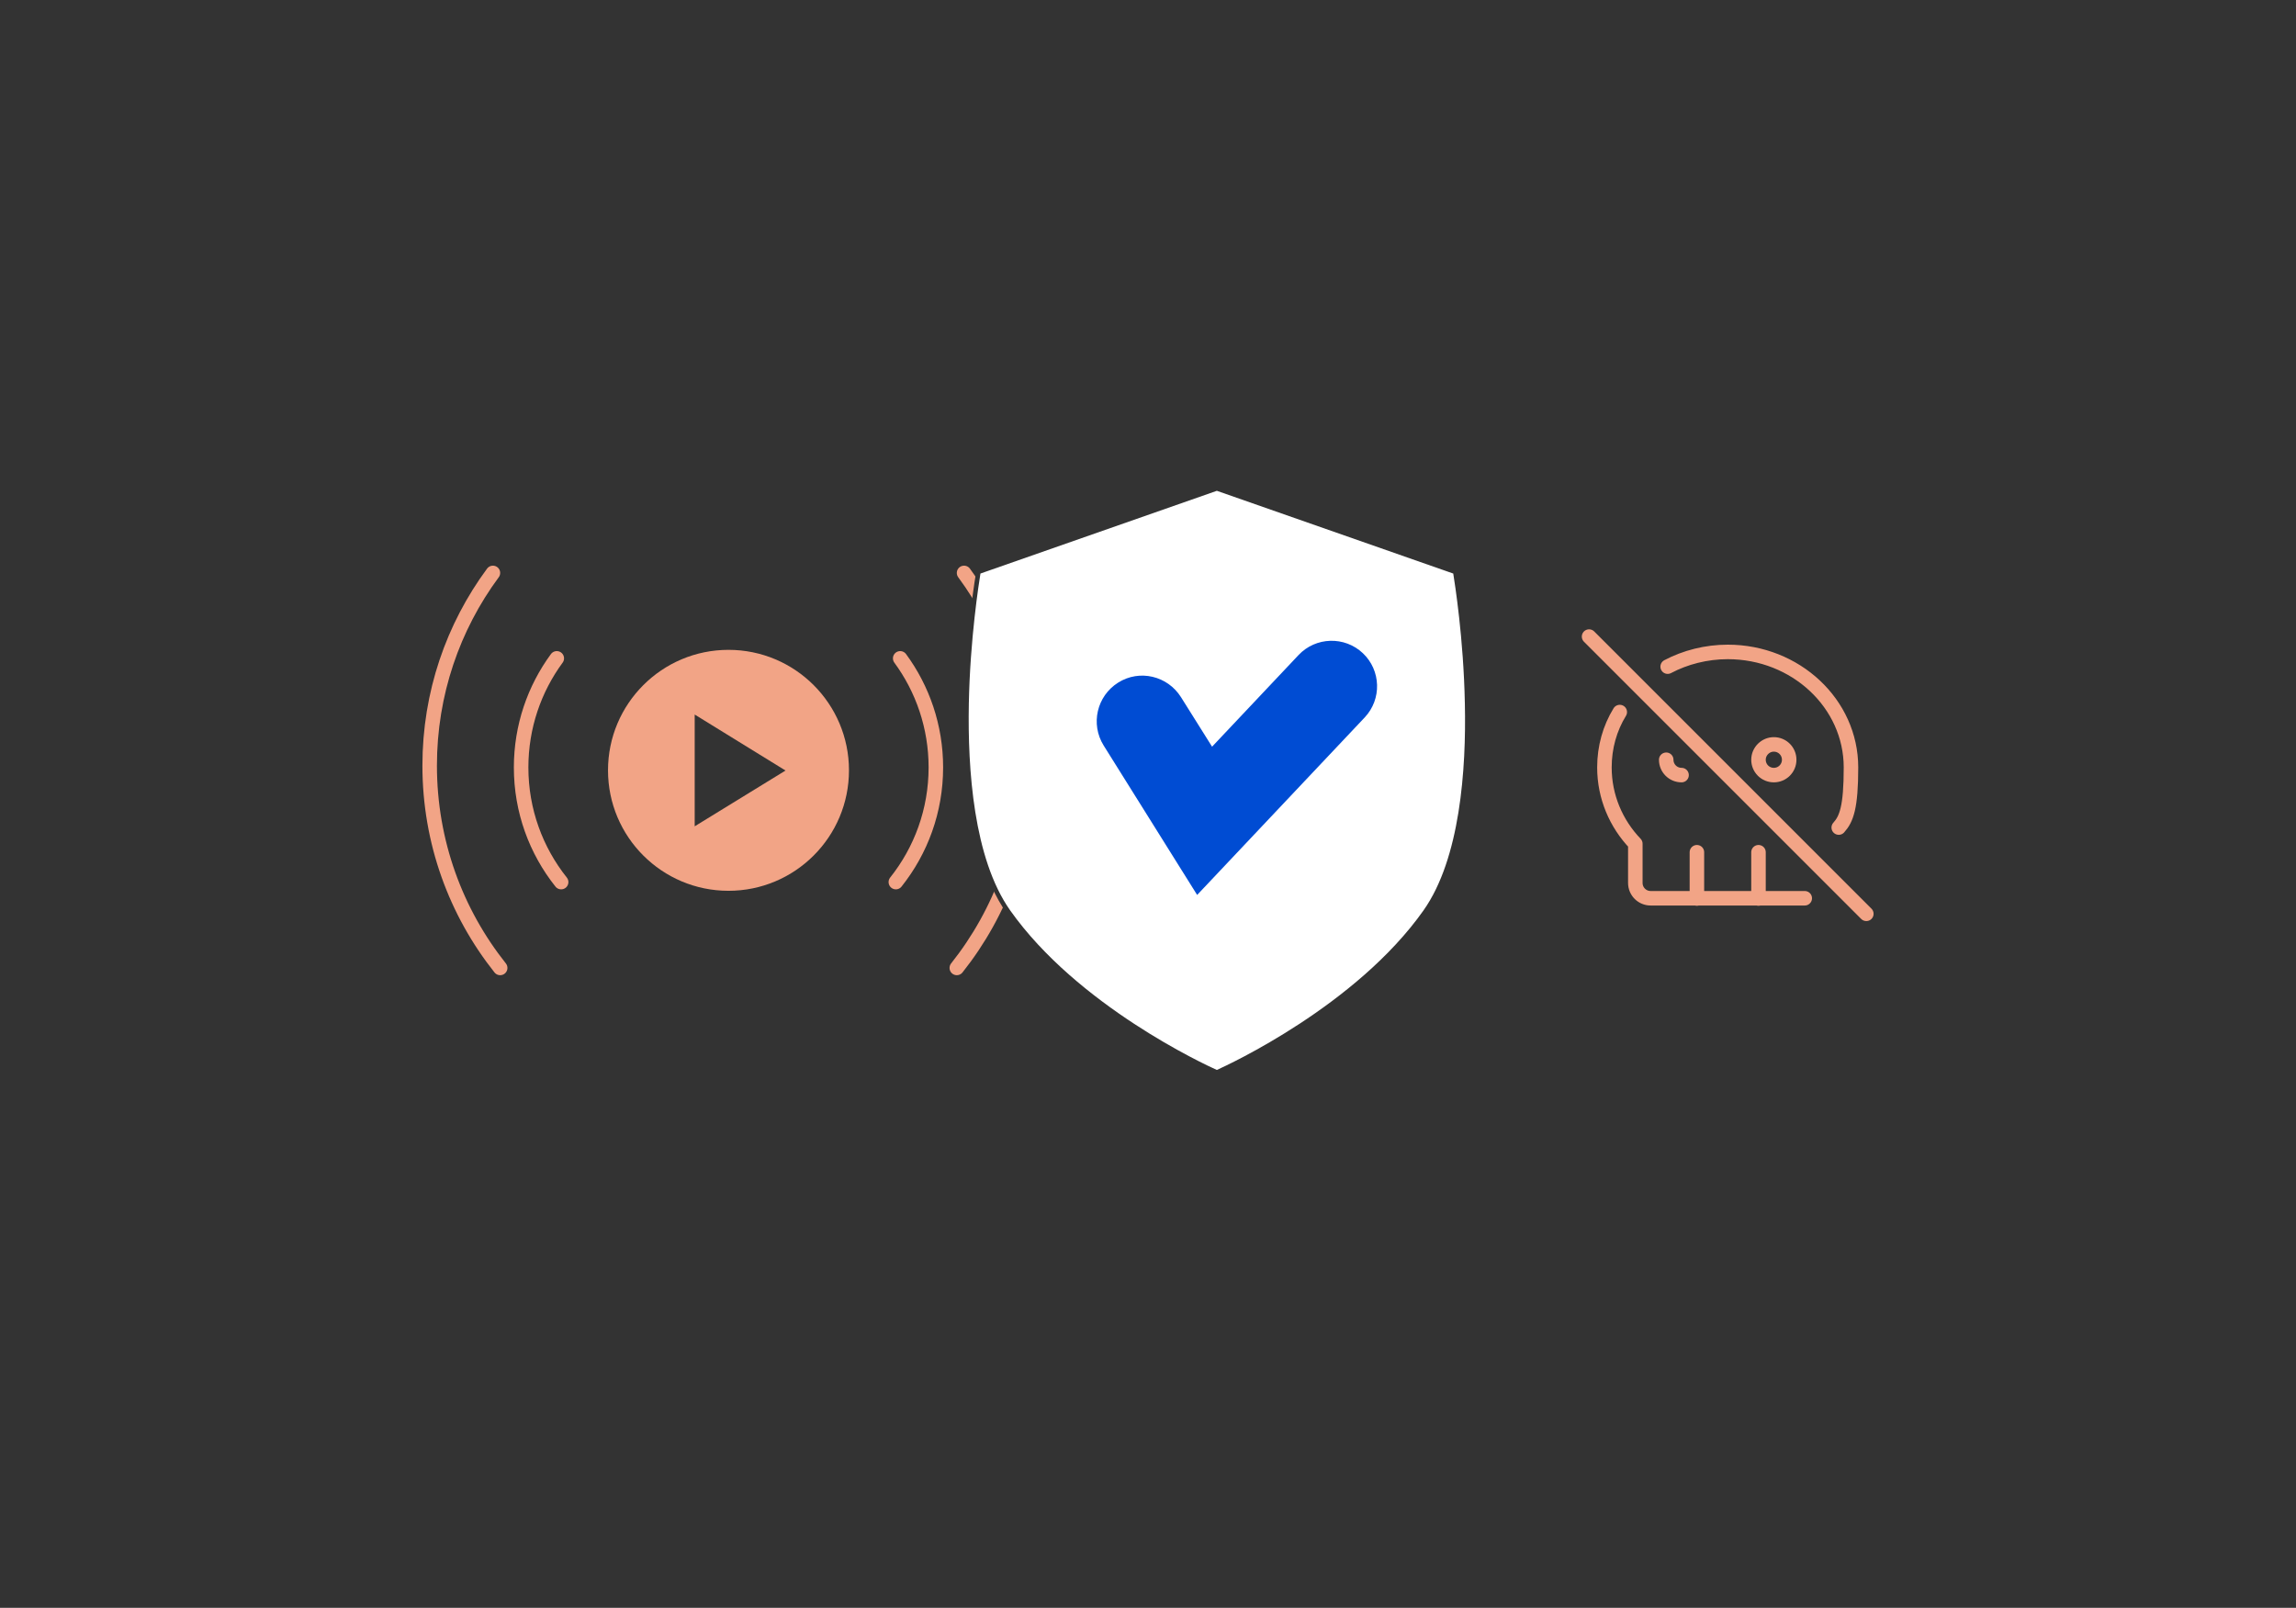 <?xml version="1.0" encoding="utf-8"?>
<!-- Generator: Adobe Illustrator 30.0.0, SVG Export Plug-In . SVG Version: 9.03 Build 0)  -->
<svg version="1.1" id="Layer_1" xmlns="http://www.w3.org/2000/svg" xmlns:xlink="http://www.w3.org/1999/xlink" x="0px" y="0px"
	 viewBox="0 0 1107.2 775.4" style="enable-background:new 0 0 1107.2 775.4;" xml:space="preserve">
<style type="text/css">
	.st0{fill:none;}
	.st1{fill:none;stroke:#333333;stroke-width:3;stroke-miterlimit:10;}
	.st2{fill:#333333;}
	.st3{fill:#333333;stroke:#F8C3AA;stroke-miterlimit:10;}
	.st4{fill:#FFFFFF;stroke:#333333;stroke-width:3;stroke-linecap:round;stroke-linejoin:round;stroke-miterlimit:10;}
	.st5{fill:#004CCF;}
	.st6{fill:url(#SVGID_00000065066016670781652670000010252984170988837271_);}
	.st7{fill:url(#SVGID_00000108294392715576146780000003574846650811039165_);}
	.st8{fill:none;stroke:#333333;stroke-width:3;stroke-linecap:round;stroke-linejoin:round;stroke-miterlimit:10;}
	.st9{fill:#FFFFFF;stroke:#333333;stroke-width:3;stroke-miterlimit:10;}
	.st10{fill:none;stroke:#FFFFFF;stroke-width:8;stroke-linecap:round;stroke-linejoin:round;}
	.st11{fill:#FDD0BB;}
	.st12{fill:url(#SVGID_00000026870468666125591940000008979460168883494321_);}
	.st13{fill:#FFFFFF;}
	.st14{fill:#004CD1;}
	.st15{fill:none;stroke:#FFFFFF;stroke-width:3;stroke-linecap:round;stroke-linejoin:round;}
	.st16{fill:none;stroke:#FFFFFF;stroke-width:10;stroke-linecap:round;stroke-linejoin:round;}
	.st17{fill:none;stroke:#000000;stroke-width:2;stroke-linecap:round;stroke-linejoin:round;}
	.st18{fill:#FFFFFF;stroke:#004CD1;stroke-width:3;stroke-linecap:round;stroke-linejoin:round;}
	.st19{fill:#004CD1;stroke:#004CD1;stroke-width:7;stroke-miterlimit:10;}
	.st20{fill:#F2A486;}
	.st21{fill:none;stroke:#F2A486;stroke-width:7;stroke-linecap:round;stroke-linejoin:round;stroke-miterlimit:10;}
	.st22{clip-path:url(#SVGID_00000129191474939507590830000001882688046112665781_);}
	.st23{clip-path:url(#SVGID_00000053514062874622694230000000526259040605796011_);fill:#FFFFFF;}
	.st24{clip-path:url(#SVGID_00000053514062874622694230000000526259040605796011_);fill:#333333;}
	.st25{clip-path:url(#SVGID_00000053514062874622694230000000526259040605796011_);fill:#004CD3;}
	.st26{fill:none;stroke:#F2A486;stroke-width:7;stroke-linecap:round;stroke-linejoin:round;}
</style>
<pattern  y="775.4" width="62.9" height="94" patternUnits="userSpaceOnUse" id="SVGID_0000008020665349341960731" viewBox="97.9 -223.1 62.9 94" style="overflow:visible;">
	<g>
		<rect x="97.9" y="-223.1" class="st0" width="62.9" height="94"/>
		<g>
			<rect x="97.9" y="-223.1" class="st0" width="62.9" height="94"/>
			<g>
				<line class="st1" x1="126.9" y1="-1.1" x2="255.5" y2="-129.7"/>
				<line class="st1" x1="129" y1="-34.4" x2="257.7" y2="-163"/>
			</g>
			<g>
				<line class="st1" x1="64" y1="-1.1" x2="192.6" y2="-129.7"/>
				<line class="st1" x1="66.1" y1="-34.4" x2="194.8" y2="-163"/>
			</g>
			<g>
				<line class="st1" x1="1.1" y1="-1.1" x2="129.7" y2="-129.7"/>
				<line class="st1" x1="3.2" y1="-34.4" x2="131.8" y2="-163"/>
			</g>
			<g>
				<line class="st1" x1="126.9" y1="-95.2" x2="255.5" y2="-223.8"/>
				<line class="st1" x1="129" y1="-128.5" x2="257.7" y2="-257.1"/>
			</g>
			<g>
				<line class="st1" x1="64" y1="-95.2" x2="192.6" y2="-223.8"/>
				<line class="st1" x1="66.1" y1="-128.5" x2="194.8" y2="-257.1"/>
			</g>
			<g>
				<line class="st1" x1="1.1" y1="-95.2" x2="129.7" y2="-223.8"/>
				<line class="st1" x1="3.2" y1="-128.5" x2="131.8" y2="-257.1"/>
			</g>
			<g>
				<line class="st1" x1="126.9" y1="-189.2" x2="255.5" y2="-317.8"/>
				<line class="st1" x1="129" y1="-222.5" x2="257.7" y2="-351.1"/>
			</g>
			<g>
				<line class="st1" x1="64" y1="-189.2" x2="192.6" y2="-317.8"/>
				<line class="st1" x1="66.1" y1="-222.5" x2="194.8" y2="-351.1"/>
			</g>
			<g>
				<line class="st1" x1="1.1" y1="-189.2" x2="129.7" y2="-317.8"/>
				<line class="st1" x1="3.2" y1="-222.5" x2="131.8" y2="-351.1"/>
			</g>
		</g>
	</g>
</pattern>
<pattern  y="775.4" width="27" height="27" patternUnits="userSpaceOnUse" id="SVGID_0000014501859400065960982" viewBox="1.7 -28.7 27 27" style="overflow:visible;">
	<g>
		<rect x="1.7" y="-28.7" class="st0" width="27" height="27"/>
		<g>
			<rect x="1.7" y="-28.7" class="st0" width="27" height="27"/>
			<circle class="st2" cx="21.9" cy="-28.7" r="1.7"/>
			<circle class="st2" cx="8.4" cy="-28.7" r="1.7"/>
			<circle class="st2" cx="28.7" cy="-15.2" r="1.7"/>
			<circle class="st2" cx="15.2" cy="-15.2" r="1.7"/>
			<circle class="st2" cx="1.7" cy="-15.2" r="1.7"/>
			<circle class="st2" cx="21.9" cy="-1.7" r="1.7"/>
			<circle class="st2" cx="8.4" cy="-1.7" r="1.7"/>
		</g>
	</g>
</pattern>
<pattern  y="775.4" width="27" height="27" patternUnits="userSpaceOnUse" id="SVGID_1_" viewBox="1.7 -28.7 27 27" style="overflow:visible;">
	<g>
		<rect x="1.7" y="-28.7" class="st0" width="27" height="27"/>
		<g>
			<rect x="1.7" y="-28.7" class="st0" width="27" height="27"/>
			<circle class="st2" cx="21.9" cy="-28.7" r="1.7"/>
			<circle class="st2" cx="8.4" cy="-28.7" r="1.7"/>
			<circle class="st2" cx="28.7" cy="-15.2" r="1.7"/>
			<circle class="st2" cx="15.2" cy="-15.2" r="1.7"/>
			<circle class="st2" cx="1.7" cy="-15.2" r="1.7"/>
			<circle class="st2" cx="21.9" cy="-1.7" r="1.7"/>
			<circle class="st2" cx="8.4" cy="-1.7" r="1.7"/>
		</g>
	</g>
</pattern>
<rect x="-25.7" y="-44.7" class="st3" width="1141.8" height="841.9"/>
<g>
	<g>
		<path class="st4" d="M1964-1197.5c0,0,157.1-68.3,239.1-184.4s34.2-389.4,34.2-389.4l-273.3-95.6l-273.3,95.6
			c0,0-47.8,273.3,34.2,389.4C1806.9-1265.8,1964-1197.5,1964-1197.5z"/>
	</g>
	<g>
		<path class="st5" d="M1862.3-1389.8V-1713h126c24.6,0,45.5,4.7,62.7,14s30.3,22.2,39.4,38.6c9,16.4,13.6,35.2,13.6,56.5
			c0,21.4-4.6,40.2-13.8,56.5s-22.5,29-39.9,38.2c-17.4,9.2-38.6,13.8-63.4,13.8h-81.1v-53.4h70.5c13.6,0,24.8-2.3,33.5-7
			s15.3-11.2,19.5-19.4c4.3-8.2,6.4-17.8,6.4-28.6c0-10.8-2.1-20.3-6.4-28.5s-10.8-14.5-19.6-19.1c-8.8-4.6-20-6.8-33.6-6.8h-47.5
			v268.5L1862.3-1389.8L1862.3-1389.8z"/>
	</g>
</g>
<pattern  id="SVGID_00000090286673032089306650000011261174039600399532_" xlink:href="#SVGID_1_" patternTransform="matrix(0.816 0 0 -0.816 -2666.403 -13784.479)">
</pattern>
<rect x="1955.7" y="-609.9" style="fill:url(#SVGID_00000090286673032089306650000011261174039600399532_);" width="1896.5" height="1619.7"/>
<pattern  id="SVGID_00000160911083706048088790000015301628975468374674_" xlink:href="#SVGID_0000008020665349341960731" patternTransform="matrix(0.816 0 0 -0.816 -2766.508 -14239.478)">
</pattern>
<rect x="3515.6" y="1441.3" style="fill:url(#SVGID_00000160911083706048088790000015301628975468374674_);" width="1896.5" height="1619.7"/>
<circle class="st2" cx="-2114.3" cy="2027.8" r="7.1"/>
<circle class="st2" cx="-2524.3" cy="2911.8" r="7.1"/>
<g>
	<line class="st8" x1="-2023.2" y1="2210.8" x2="-1988.6" y2="2210.8"/>
	<line class="st8" x1="-2005.9" y1="2193.5" x2="-2005.9" y2="2228.1"/>
</g>
<g>
	<line class="st8" x1="-2104.5" y1="2308.3" x2="-2069.9" y2="2308.3"/>
	<line class="st8" x1="-2087.2" y1="2291" x2="-2087.2" y2="2325.6"/>
</g>
<g>
	<line class="st8" x1="-2755" y1="2939.3" x2="-2720.4" y2="2939.3"/>
	<line class="st8" x1="-2737.7" y1="2922" x2="-2737.7" y2="2956.6"/>
</g>
<g>
	<circle class="st2" cx="-4029.4" cy="824.3" r="7.1"/>
	<circle class="st2" cx="-3867.4" cy="839.6" r="7.1"/>
	<circle class="st2" cx="-3863.2" cy="648" r="7.1"/>
	<g>
		<line class="st8" x1="-3850.6" y1="926.3" x2="-3816" y2="926.3"/>
		<line class="st8" x1="-3833.3" y1="909" x2="-3833.3" y2="943.6"/>
	</g>
	<g>
		<line class="st8" x1="-4141.2" y1="742.5" x2="-4106.6" y2="742.5"/>
		<line class="st8" x1="-4123.9" y1="725.2" x2="-4123.9" y2="759.8"/>
	</g>
	<g>
		<line class="st8" x1="-4023.4" y1="988" x2="-3988.8" y2="988"/>
		<line class="st8" x1="-4006.1" y1="970.7" x2="-4006.1" y2="1005.3"/>
	</g>
	<g>
		<line class="st8" x1="-4013.2" y1="678.9" x2="-3978.6" y2="678.9"/>
		<line class="st8" x1="-3995.9" y1="661.6" x2="-3995.9" y2="696.3"/>
	</g>
</g>
<path class="st9" d="M-2309.7,2859.6h-416.6c-27.4,0-49.6-22.2-49.6-49.6v-921.2c0-27.4,22.2-49.6,49.6-49.6h416.6
	c27.4,0,49.6,22.2,49.6,49.6V2810C-2260,2837.4-2282.3,2859.6-2309.7,2859.6z"/>
<path class="st2" d="M-2444.6,1906.1h-146.8c-6,0-10.9-4.9-10.9-10.9v-2.2c0-6,4.9-10.9,10.9-10.9h146.8c6,0,10.9,4.9,10.9,10.9v2.2
	C-2433.7,1901.2-2438.6,1906.1-2444.6,1906.1z"/>
<g>
	<path class="st10" d="M-2434.7,2159.3h82.9"/>
	<path class="st10" d="M-2434.7,2108.6h82.9"/>
	<path class="st10" d="M-2425.4,2090.2l32.2-13.8l32.2,13.8"/>
	<path class="st10" d="M-2430.1,2108.6v50.7"/>
	<path class="st10" d="M-2356.4,2108.6v50.7"/>
	<path class="st10" d="M-2411.6,2127v13.8"/>
	<path class="st10" d="M-2393.2,2127v13.8"/>
	<path class="st10" d="M-2374.8,2127v13.8"/>
</g>
<g>
	<path class="st10" d="M-2434.7,2433h82.9"/>
	<path class="st10" d="M-2434.7,2382.3h82.9"/>
	<path class="st10" d="M-2425.4,2363.9l32.2-13.8l32.2,13.8"/>
	<path class="st10" d="M-2430.1,2382.3v50.7"/>
	<path class="st10" d="M-2356.4,2382.3v50.7"/>
	<path class="st10" d="M-2411.6,2400.7v13.8"/>
	<path class="st10" d="M-2393.2,2400.7v13.8"/>
	<path class="st10" d="M-2374.8,2400.7v13.8"/>
</g>
<g>
	<g>
		<g>
			<path class="st11" d="M-2404.1,2169.8H-2628c-54.2,0-98.2,44-98.2,98.2v223.9c0,54.2,44,98.2,98.2,98.2h223.9
				c54.2,0,98.2-44,98.2-98.2V2268C-2305.9,2213.8-2349.9,2169.8-2404.1,2169.8z"/>
		</g>
	</g>
	<g>
		<path class="st10" d="M-2622.7,2477.2h217.3"/>
		<path class="st10" d="M-2622.7,2344.4h217.3"/>
		<path class="st10" d="M-2598.6,2296.1l84.5-36.2l84.5,36.2"/>
		<path class="st10" d="M-2610.6,2344.4v132.8"/>
		<path class="st10" d="M-2417.5,2344.4v132.8"/>
		<path class="st10" d="M-2562.4,2392.7v36.2"/>
		<path class="st10" d="M-2514.1,2392.7v36.2"/>
		<path class="st10" d="M-2465.8,2392.7v36.2"/>
	</g>
</g>
<g>
	<path class="st10" d="M-2434.7,2709.6h82.9"/>
	<path class="st10" d="M-2434.7,2658.9h82.9"/>
	<path class="st10" d="M-2425.4,2640.5l32.2-13.8l32.2,13.8"/>
	<path class="st10" d="M-2430.1,2658.9v50.7"/>
	<path class="st10" d="M-2356.4,2658.9v50.7"/>
	<path class="st10" d="M-2411.6,2677.3v13.8"/>
	<path class="st10" d="M-2393.2,2677.3v13.8"/>
	<path class="st10" d="M-2374.8,2677.3v13.8"/>
</g>
<pattern  id="SVGID_00000021824449151407167580000015455767373025437116_" xlink:href="#SVGID_0000014501859400065960982" patternTransform="matrix(1 0 0 -1 3.618 -16721.127)">
</pattern>
<polygon style="fill:url(#SVGID_00000021824449151407167580000015455767373025437116_);" points="-1846.7,2490.2 -2255.4,1879.5 
	-2267.4,1845.7 -2294,1838.4 -2733.1,1838.4 -2757.7,1847 -2773.2,1865.3 -2772.2,2830 -2762,2852.7 -2119.9,3064 "/>
<g>
	<g>
		<path class="st13" d="M-2126.7,3060.3c0,0,157.6-68.5,239.9-185c82.2-116.5,34.3-390.6,34.3-390.6l-274.1-95.9l-274.1,95.9
			c0,0-48,274.1,34.3,390.6C-2284.3,2991.7-2126.7,3060.3-2126.7,3060.3z"/>
		<path class="st2" d="M-2126.7,3062.9c-0.4,0-0.7-0.1-1-0.2c-1.6-0.7-159.2-70.2-241-185.9c-23.7-33.5-51.3-102.5-48.4-240.6
			c1.7-82.3,13.6-151.3,13.7-152c0.2-0.9,0.8-1.7,1.7-2l274.1-95.9c0.6-0.2,1.2-0.2,1.7,0l274.1,95.9c0.9,0.3,1.6,1.1,1.7,2
			c0.1,0.7,12,69.7,13.7,152c1.6,76.2-5.6,179.8-48.4,240.6c-81.7,115.8-239.4,185.2-241,185.9
			C-2126,3062.8-2126.3,3062.9-2126.7,3062.9z M-2398.5,2486.6c-1.7,10.5-11.9,74.6-13.4,149.8c-1.5,75.4,5.4,177.8,47.5,237.4
			c77.4,109.6,223.9,177.4,237.7,183.7c13.8-6.2,160.3-74.1,237.7-183.7c42.1-59.6,49-162,47.5-237.4
			c-1.5-75.2-11.7-139.3-13.4-149.8l-271.8-95.1L-2398.5,2486.6z"/>
	</g>
	<g>
		<path class="st14" d="M-2149.4,2856.3l-107.5-172c-15.3-24.5-7.9-56.8,16.6-72.1s56.8-7.9,72.1,16.6l35.6,57l99.5-105.3
			c19.8-21,53-22,74-2.1c21,19.8,22,53,2.1,74L-2149.4,2856.3z"/>
	</g>
</g>
<g>
	<path class="st9" d="M511.7,1302.6H338.9c-11.4,0-20.6-9.2-20.6-20.6V899.9c0-11.4,9.2-20.6,20.6-20.6h172.8
		c11.4,0,20.6,9.2,20.6,20.6V1282C532.3,1293.4,523.1,1302.6,511.7,1302.6z"/>
	<path class="st2" d="M455.8,907.1h-60.9c-2.5,0-4.5-2-4.5-4.5v-0.9c0-2.5,2-4.5,4.5-4.5h60.9c2.5,0,4.5,2,4.5,4.5v0.9
		C460.3,905.1,458.3,907.1,455.8,907.1z"/>
	<g>
		<g>
			<g>
				<path class="st11" d="M472.6,1016.5h-92.9c-22.5,0-40.7,18.2-40.7,40.7v92.9c0,22.5,18.2,40.7,40.7,40.7h92.9
					c22.5,0,40.7-18.2,40.7-40.7v-92.9C513.3,1034.7,495,1016.5,472.6,1016.5z"/>
			</g>
		</g>
		<g>
			<path class="st15" d="M381.9,1144H472"/>
			<path class="st15" d="M381.9,1088.9H472"/>
			<path class="st15" d="M376.7,1077.2l50.2-21.5l50.2,21.5"/>
			<path class="st15" d="M386.9,1088.9v55.1"/>
			<path class="st15" d="M467,1088.9v55.1"/>
			<path class="st16" d="M406.9,1102.8v27.8"/>
			<path class="st16" d="M426.9,1102.8v27.8"/>
			<path class="st16" d="M447,1102.8v27.8"/>
		</g>
	</g>
</g>
<g>
	<g>
		<path class="st17" d="M-198.9,209.2h83.8"/>
		<path class="st17" d="M-172.6,231.9h57"/>
		<path class="st17" d="M-199.1,254.6h83.5"/>
		<path class="st17" d="M-199.1,277.3h83.5"/>
		<g>
			<path class="st17" d="M-257.2,223.7c0,7.8,6.3,14.1,14.1,14.1c7.8,0,14.1-6.3,14.1-14.1c0-7.8-6.3-14.1-14.1-14.1
				C-250.8,209.5-257.2,215.9-257.2,223.7"/>
			<path class="st17" d="M-224.3,277.3h-37.5v-26.5c0-4.9,4-8.9,8.9-8.9h20.8c4.3,0,7.8,3.5,7.8,7.8V277.3z"/>
		</g>
	</g>
	<path class="st17" d="M-113.5,313.1h-149.9c-16.4,0-29.6-13.3-29.6-29.6V203c0-16.4,13.3-29.6,29.6-29.6h149.9
		c16.4,0,29.6,13.3,29.6,29.6v80.4C-83.8,299.8-97.1,313.1-113.5,313.1z"/>
</g>
<g>
	<g>
		<path class="st18" d="M1337.6,441.4c0-11.6,9.5-21.1,21.1-21.1H1485c11.6,0,21.1,9.5,21.1,21.1v126.4c0,11.6-9.5,21.1-21.1,21.1
			h-126.4c-11.6,0-21.1-9.5-21.1-21.1V441.4z"/>
		<path class="st18" d="M1379.7,420.3v168.5"/>
		<path class="st18" d="M1464,420.3v168.5"/>
		<path class="st18" d="M1337.6,462.5h42.1"/>
		<path class="st18" d="M1337.6,546.7h42.1"/>
		<path class="st18" d="M1464,462.5h42.1"/>
		<path class="st18" d="M1337.6,504.1h42.1"/>
		<path class="st18" d="M1464,504.1h42.1"/>
		<path class="st18" d="M1464,546.7h42.1"/>
	</g>
	<g>
		<path class="st19" d="M1408.8,488.6v32l26-16L1408.8,488.6z"/>
	</g>
</g>
<g>
	<g>
		<circle class="st2" cx="744.1" cy="501.4" r="3"/>
		<g>
			<line class="st8" x1="648.4" y1="512.8" x2="662.8" y2="512.8"/>
			<line class="st8" x1="655.6" y1="505.7" x2="655.6" y2="520"/>
		</g>
	</g>
	<g>
		<g>
			<circle class="st20" cx="351.3" cy="371.5" r="58.1"/>
			<g>
				<g>
					<path class="st2" d="M335,344.6v53.9l43.8-26.9L335,344.6z"/>
				</g>
			</g>
		</g>
		<g>
			<g>
				<path class="st21" d="M270.6,425.4c-12.1-15.2-19.3-34.4-19.3-55.3c0-19.7,6.4-37.9,17.2-52.6"/>
				<path class="st21" d="M241.2,466.8c-21.3-26.8-34-60.7-34-97.6c0-34.8,11.3-66.9,30.5-92.9"/>
			</g>
			<g>
				<path class="st21" d="M432,425.4c12.1-15.2,19.3-34.4,19.3-55.3c0-19.7-6.4-37.9-17.2-52.6"/>
				<path class="st21" d="M461.4,466.8c21.3-26.8,34-60.7,34-97.6c0-34.8-11.3-66.9-30.5-92.9"/>
			</g>
		</g>
	</g>
	<g id="Artwork_2_00000072975298080264449540000013877060741202817950_">
		<g>
			<defs>
				<rect id="SVGID_00000127033318867176708790000000361023254511465908_" x="464.9" y="234.4" width="243.8" height="283.9"/>
			</defs>
			<clipPath id="SVGID_00000140693528299034609150000014514528999911538863_">
				<use xlink:href="#SVGID_00000127033318867176708790000000361023254511465908_"  style="overflow:visible;"/>
			</clipPath>
			<g style="clip-path:url(#SVGID_00000140693528299034609150000014514528999911538863_);">
				<defs>
					<rect id="SVGID_00000065056749206711882010000017378154179384302507_" x="464.9" y="234.4" width="243.8" height="283.9"/>
				</defs>
				<clipPath id="SVGID_00000040539756183311448990000001409311544029702279_">
					<use xlink:href="#SVGID_00000065056749206711882010000017378154179384302507_"  style="overflow:visible;"/>
				</clipPath>
				<path style="clip-path:url(#SVGID_00000040539756183311448990000001409311544029702279_);fill:#FFFFFF;" d="M586.8,517.2
					c0,0,66.1-28.7,100.6-77.6c34.5-48.9,14.4-163.8,14.4-163.8l-115-40.2l-115,40.2c0,0-20.1,115,14.4,163.8
					C520.7,488.4,586.8,517.2,586.8,517.2"/>
				<path style="clip-path:url(#SVGID_00000040539756183311448990000001409311544029702279_);fill:#333333;" d="M586.8,518.3
					c-0.1,0-0.3,0-0.4-0.1c-0.7-0.3-66.8-29.4-101.1-78c-9.9-14.1-21.5-43-20.3-100.9c0.7-34.5,5.7-63.5,5.8-63.8
					c0.1-0.4,0.3-0.7,0.7-0.8l115-40.2c0.2-0.1,0.5-0.1,0.7,0l115,40.2c0.4,0.1,0.7,0.5,0.7,0.8c0.1,0.3,5.1,29.2,5.8,63.8
					c0.7,32-2.3,75.4-20.3,100.9c-34.3,48.6-100.4,77.7-101.1,78C587.1,518.3,587,518.3,586.8,518.3 M472.8,276.6
					c-0.7,4.4-5,31.3-5.6,62.8c-0.6,31.6,2.3,74.6,19.9,99.6c32.5,46,93.9,74.4,99.7,77c5.8-2.6,67.3-31.1,99.7-77
					c17.6-25,20.6-67.9,19.9-99.6c-0.6-31.6-4.9-58.4-5.6-62.8l-114-39.9L472.8,276.6z"/>
				<path style="clip-path:url(#SVGID_00000040539756183311448990000001409311544029702279_);fill:#004CD3;" d="M577.3,431.6
					l-45.1-72.1c-6.4-10.3-3.3-23.8,7-30.3s23.8-3.3,30.3,7l15,23.9l41.7-44.2c8.3-8.8,22.2-9.2,31-0.9c8.8,8.3,9.2,22.2,0.9,31
					L577.3,431.6z"/>
			</g>
		</g>
	</g>
	<g>
		<circle class="st2" cx="727.6" cy="244.1" r="3"/>
		<g>
			<line class="st8" x1="755.5" y1="214.2" x2="769.9" y2="214.2"/>
			<line class="st8" x1="762.7" y1="221.4" x2="762.7" y2="207"/>
		</g>
		<g>
			<line class="st8" x1="652.2" y1="232.3" x2="666.6" y2="232.3"/>
			<line class="st8" x1="659.4" y1="239.4" x2="659.4" y2="225.1"/>
		</g>
	</g>
	<g>
		<path class="st26" d="M870.3,433.2h-74.3c-4.1,0-7.4-3.3-7.4-7.4v-18.9c-9.3-9.7-14.9-22.7-14.9-36.8c0-9.7,2.6-18.9,7.4-26.7"/>
		<path class="st26" d="M804.2,321.5c8.5-4.5,18.6-7.1,29-7.1c32.7,0,59.4,24.9,59.4,55.7c0,19.3-2.2,24.9-5.9,29"/>
		<path class="st26" d="M818.3,411v22.3"/>
		<path class="st26" d="M848,411v22.3"/>
		<path class="st26" d="M803.5,366.4"/>
		<path class="st26" d="M803.5,366.4c0,4.1,3.3,7.4,7.4,7.4"/>
		<path class="st26" d="M848,366.4c0,4.1,3.3,7.4,7.4,7.4c4.1,0,7.4-3.3,7.4-7.4s-3.3-7.4-7.4-7.4C851.4,359,848,362.3,848,366.4"/>
		<path class="st26" d="M766.3,307L900,440.7"/>
	</g>
</g>
</svg>
